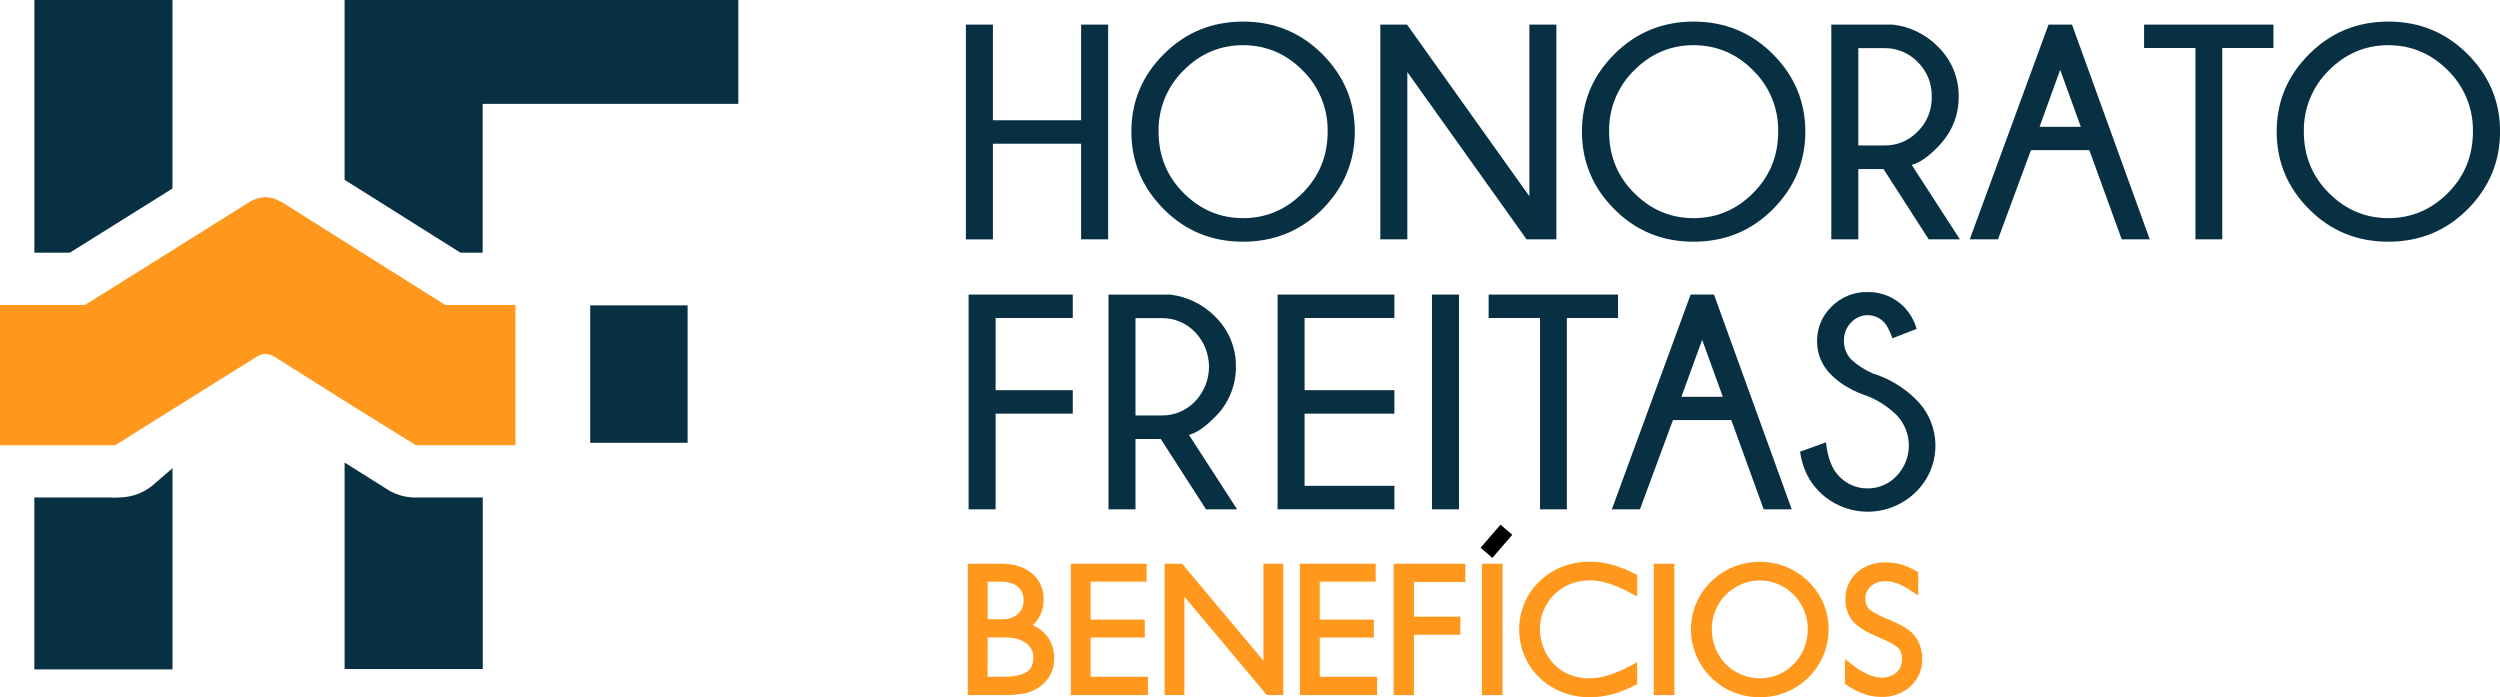 <svg xmlns="http://www.w3.org/2000/svg" width="190" height="53" viewBox="0 0 190 53" fill="none"><g clip-path="url(#clip0_2715_175)"><path d="M9.096 37.807C8.977 37.818 8.856 37.823 8.737 37.823C8.618 37.823 8.515 37.823 8.403 37.809H2.609V50.874H13.11V35.586L11.873 36.649C11.128 37.373 10.135 37.787 9.096 37.807Z" fill="#073042"></path><path d="M13.108 14.327V0H2.612V19.204H5.308L13.108 14.327Z" fill="#073042"></path><path d="M52.258 23.207H44.856V33.652H52.258V23.207Z" fill="#073042"></path><path d="M36.683 19.204V7.894H56.113V0H26.188V13.666L34.997 19.204H36.683Z" fill="#073042"></path><path d="M31.584 37.815C31.321 37.815 31.058 37.789 30.8 37.738C30.258 37.634 29.744 37.418 29.291 37.103L26.189 35.154V50.843H36.69V37.809H31.808C31.734 37.813 31.659 37.815 31.584 37.815Z" fill="#073042"></path><path d="M20.184 14.998C20.039 15.004 19.896 15.025 19.756 15.059C19.897 15.025 20.041 15.004 20.185 14.998H20.184Z" fill="black"></path><path d="M6.461 23.182L6.46 23.174L6.461 23.182H2.612H6.461Z" fill="black"></path><path d="M19.573 15.078C19.633 15.061 19.695 15.064 19.757 15.051C19.692 15.064 19.633 15.061 19.573 15.078Z" fill="black"></path><path d="M21.33 15.319C21.292 15.297 21.254 15.288 21.217 15.269C21.259 15.288 21.292 15.297 21.33 15.319Z" fill="black"></path><path d="M36.685 23.182H33.839V23.174L26.186 18.365L23.701 16.797L21.388 15.342C21.369 15.331 21.347 15.326 21.328 15.315C21.309 15.304 21.253 15.284 21.215 15.265C21.083 15.188 20.943 15.125 20.798 15.075C20.739 15.058 20.678 15.061 20.618 15.049C20.476 15.013 20.331 14.992 20.184 14.986C20.039 14.992 19.895 15.013 19.755 15.047C19.694 15.059 19.631 15.056 19.571 15.074C19.364 15.135 19.166 15.224 18.982 15.338L18.079 15.904L15.594 17.459L13.11 19.017L6.462 23.174V23.182H0V33.839H8.756L8.964 33.708L13.11 31.111L15.595 29.556L18.081 28.006L19.546 27.091C19.643 27.029 19.749 26.98 19.86 26.948C19.885 26.941 19.911 26.948 19.936 26.937C20.018 26.916 20.102 26.904 20.186 26.901C20.254 26.905 20.323 26.915 20.389 26.931C20.431 26.935 20.473 26.941 20.515 26.95C20.579 26.972 20.641 27 20.7 27.033C20.744 27.05 20.786 27.07 20.828 27.093L21.217 27.337L23.702 28.904L26.188 30.471L26.937 30.942L31.603 33.833H39.177V23.176L36.685 23.182Z" fill="#FF981D"></path><path d="M75.462 10.923V18.194H73.409V1.87H75.462V9.14H82.165V1.87H84.218V18.189H82.165V10.923H75.462Z" fill="#073042"></path><path d="M100.498 4.114C102.143 5.762 102.965 7.725 102.965 10.002C102.965 12.278 102.143 14.246 100.498 15.904C98.854 17.548 96.845 18.37 94.471 18.37C92.097 18.37 90.091 17.548 88.454 15.904C86.808 14.255 85.984 12.288 85.984 10.002C85.984 7.716 86.807 5.753 88.451 4.114C90.096 2.467 92.101 1.643 94.468 1.641C96.834 1.639 98.844 2.463 100.498 4.114ZM94.471 3.434C92.731 3.434 91.226 4.07 89.956 5.344C89.338 5.95 88.85 6.675 88.523 7.476C88.195 8.277 88.035 9.137 88.052 10.002C88.052 11.845 88.686 13.402 89.956 14.672C91.225 15.942 92.73 16.578 94.471 16.579C96.217 16.579 97.725 15.944 98.995 14.672C100.266 13.4 100.901 11.844 100.901 10.002C100.917 9.136 100.756 8.277 100.428 7.476C100.1 6.675 99.611 5.949 98.992 5.344C97.725 4.071 96.218 3.435 94.471 3.434Z" fill="#073042"></path><path d="M106.935 1.87L116.231 14.912V1.87H118.284V18.189H116.02L106.957 5.476V18.189H104.905V1.87H106.935Z" fill="#073042"></path><path d="M134.739 4.114C136.383 5.762 137.206 7.725 137.206 10.002C137.206 12.278 136.383 14.246 134.739 15.904C133.094 17.548 131.085 18.37 128.711 18.37C126.338 18.37 124.332 17.548 122.693 15.904C121.05 14.255 120.228 12.288 120.227 10.002C120.226 7.716 121.048 5.753 122.693 4.114C124.341 2.467 126.347 1.643 128.711 1.641C131.076 1.639 133.085 2.463 134.739 4.114ZM128.711 3.434C126.972 3.434 125.467 4.07 124.196 5.344C123.578 5.95 123.091 6.675 122.763 7.476C122.436 8.277 122.276 9.137 122.292 10.002C122.292 11.845 122.927 13.402 124.196 14.672C125.466 15.942 126.971 16.578 128.711 16.579C130.457 16.579 131.965 15.944 133.236 14.672C134.506 13.4 135.142 11.844 135.142 10.002C135.158 9.136 134.998 8.277 134.67 7.476C134.342 6.675 133.854 5.949 133.236 5.344C131.966 4.071 130.458 3.435 128.711 3.434Z" fill="#073042"></path><path d="M143.148 12.848H141.232V18.189H139.179V1.87H143.852C145.144 2.018 146.347 2.601 147.262 3.525C147.776 4.019 148.183 4.613 148.458 5.27C148.733 5.928 148.871 6.634 148.862 7.347C148.862 8.837 148.314 10.13 147.217 11.226C146.492 11.957 145.849 12.392 145.289 12.53L148.952 18.189H146.582L143.148 12.848ZM141.232 3.659V11.055H143.25C143.716 11.057 144.178 10.965 144.607 10.783C145.036 10.601 145.423 10.333 145.745 9.996C146.095 9.651 146.371 9.238 146.554 8.782C146.738 8.327 146.826 7.838 146.813 7.347C146.826 6.859 146.737 6.373 146.554 5.92C146.37 5.467 146.095 5.057 145.745 4.716C145.423 4.38 145.035 4.113 144.606 3.931C144.177 3.749 143.716 3.657 143.25 3.659H141.232Z" fill="#073042"></path><path d="M157.472 1.87L163.381 18.189H161.249L158.789 11.408H154.354L151.846 18.189H149.702L155.69 1.87H157.472ZM158.142 9.638L156.574 5.305L155.007 9.638H158.142Z" fill="#073042"></path><path d="M168.89 3.648V18.189H166.853V3.648H162.95V1.87H172.784V3.648H168.89Z" fill="#073042"></path><path d="M187.539 4.114C189.185 5.762 190.007 7.725 190.006 10.002C190.005 12.278 189.183 14.246 187.539 15.904C185.895 17.548 183.885 18.37 181.512 18.37C179.138 18.37 177.132 17.548 175.495 15.904C173.85 14.258 173.027 12.291 173.028 10.002C173.029 7.713 173.852 5.75 175.495 4.114C177.139 2.467 179.144 1.643 181.512 1.641C183.879 1.639 185.888 2.463 187.539 4.114ZM181.512 3.434C179.772 3.434 178.267 4.07 176.998 5.344C176.38 5.949 175.892 6.675 175.564 7.476C175.236 8.277 175.076 9.136 175.092 10.002C175.092 11.845 175.728 13.402 176.998 14.672C178.269 15.942 179.773 16.578 181.512 16.579C183.257 16.579 184.766 15.944 186.036 14.672C187.307 13.4 187.942 11.844 187.942 10.002C187.958 9.136 187.798 8.277 187.47 7.476C187.142 6.675 186.654 5.949 186.036 5.344C184.763 4.071 183.252 3.435 181.505 3.434H181.512Z" fill="#073042"></path><path d="M81.531 22.388V24.168H75.666V29.653H81.531V31.438H75.666V38.709H73.613V22.388H81.531Z" fill="#073042"></path><path d="M88.221 33.366H86.298V38.709H84.245V22.388H88.918C90.211 22.536 91.415 23.119 92.332 24.043C92.845 24.537 93.252 25.131 93.527 25.788C93.802 26.446 93.939 27.153 93.93 27.865C93.936 28.59 93.793 29.308 93.51 29.975C93.228 30.642 92.811 31.244 92.286 31.744C91.561 32.475 90.919 32.91 90.359 33.048L94.021 38.709H91.658L88.221 33.366ZM86.298 24.179V31.573H88.317C88.784 31.576 89.247 31.484 89.677 31.302C90.107 31.12 90.495 30.852 90.818 30.514C91.502 29.805 91.884 28.858 91.884 27.874C91.884 26.889 91.502 25.942 90.818 25.234C90.495 24.898 90.108 24.632 89.679 24.45C89.25 24.269 88.789 24.177 88.323 24.179H86.298Z" fill="#073042"></path><path d="M105.975 22.388V24.168H99.149V29.653H105.975V31.438H99.149V36.923H105.975V38.704H97.096V22.388H105.975Z" fill="#073042"></path><path d="M110.883 22.388V38.709H108.83V22.388H110.883Z" fill="#073042"></path><path d="M119.08 24.168V38.709H117.042V24.168H113.137V22.388H122.971V24.168H119.08Z" fill="#073042"></path><path d="M130.263 22.387L136.172 38.708H134.04L131.578 31.924H127.145L124.637 38.707H122.501L128.488 22.386L130.263 22.387ZM130.933 30.156L129.365 25.823L127.789 30.156H130.933Z" fill="#073042"></path><path d="M141.983 30.122C140.81 29.738 139.87 29.19 139.162 28.477C138.818 28.144 138.546 27.743 138.362 27.3C138.179 26.858 138.088 26.382 138.096 25.903C138.094 25.419 138.191 24.94 138.379 24.494C138.568 24.049 138.845 23.646 139.193 23.31C139.55 22.945 139.979 22.658 140.452 22.466C140.925 22.274 141.433 22.182 141.944 22.195C142.46 22.187 142.973 22.285 143.451 22.482C143.928 22.679 144.361 22.971 144.722 23.34C145.165 23.807 145.488 24.375 145.663 24.995L143.826 25.711C143.599 25.099 143.395 24.701 143.213 24.52C143.054 24.343 142.861 24.201 142.644 24.104C142.428 24.006 142.193 23.955 141.956 23.953C141.718 23.951 141.483 23.999 141.265 24.093C141.047 24.188 140.851 24.327 140.69 24.502C140.507 24.685 140.365 24.904 140.27 25.145C140.175 25.386 140.131 25.644 140.14 25.903C140.134 26.166 140.182 26.429 140.279 26.674C140.376 26.919 140.521 27.143 140.705 27.332C141.182 27.765 141.726 28.118 142.317 28.376C143.546 28.756 144.666 29.425 145.583 30.327C146.058 30.784 146.437 31.332 146.697 31.939C146.956 32.546 147.091 33.199 147.092 33.859C147.094 34.519 146.962 35.172 146.706 35.78C146.45 36.388 146.073 36.938 145.6 37.398C144.617 38.361 143.295 38.896 141.919 38.889C140.544 38.881 139.228 38.331 138.256 37.357C137.47 36.578 136.986 35.569 136.805 34.329L138.778 33.615C138.9 34.803 139.236 35.668 139.787 36.212C140.065 36.502 140.4 36.732 140.771 36.888C141.141 37.044 141.54 37.123 141.942 37.119C142.353 37.121 142.759 37.038 143.137 36.877C143.514 36.715 143.854 36.477 144.136 36.179C144.733 35.559 145.068 34.732 145.071 33.871C145.075 33.011 144.746 32.181 144.153 31.557C143.529 30.944 142.792 30.456 141.983 30.122Z" fill="#073042"></path><path d="M78.484 47.508C78.654 47.36 78.803 47.188 78.924 46.997C79.19 46.568 79.326 46.071 79.314 45.567C79.328 45.186 79.254 44.808 79.098 44.46C78.942 44.113 78.708 43.806 78.415 43.564C77.84 43.093 77.064 42.843 76.111 42.843H73.552V52.827H76.111C76.679 52.842 77.247 52.804 77.808 52.713C78.179 52.644 78.533 52.505 78.852 52.304C79.24 52.067 79.563 51.737 79.792 51.345C80.013 50.956 80.127 50.516 80.123 50.069C80.145 49.405 79.922 48.756 79.496 48.246C79.216 47.931 78.87 47.679 78.484 47.508ZM77.365 46.656C77.038 46.94 76.612 47.085 76.18 47.06H75.062V44.205H76.055C76.616 44.205 77.055 44.336 77.359 44.593C77.504 44.719 77.619 44.877 77.694 45.055C77.768 45.232 77.801 45.425 77.79 45.617C77.798 45.81 77.765 46.004 77.692 46.183C77.618 46.362 77.507 46.524 77.365 46.656ZM75.062 48.449H76.435C77.1 48.449 77.63 48.597 78.003 48.892C78.172 49.017 78.309 49.181 78.401 49.371C78.493 49.56 78.537 49.769 78.529 49.98C78.529 50.486 78.373 50.839 78.05 51.058C77.683 51.307 77.061 51.433 76.2 51.433H75.058L75.062 48.449Z" fill="#FF981D"></path><path d="M82.887 48.453H87.004V47.09H82.887V44.205H87.141V42.843H81.379V52.827H87.246V51.437H82.887V48.453Z" fill="#FF981D"></path><path d="M96.023 50.212L89.841 42.843H88.508V52.827H90.014V45.352L96.281 52.827H97.53V42.843H96.023V50.212Z" fill="#FF981D"></path><path d="M100.299 48.453H104.415V47.09H100.299V44.205H104.553V42.843H98.79V52.827H104.658V51.437H100.299V48.453Z" fill="#FF981D"></path><path d="M105.92 52.827H107.46V48.243H110.991V46.866H107.46V44.231H111.366V42.843H105.92V52.827Z" fill="#FF981D"></path><path d="M114.193 42.843H112.626V52.827H114.193V42.843Z" fill="#FF981D"></path><path d="M122.479 42.91C121.245 42.562 119.932 42.617 118.732 43.067C118.082 43.324 117.49 43.708 116.989 44.195C116.506 44.663 116.121 45.223 115.858 45.842C115.595 46.461 115.458 47.127 115.456 47.8C115.45 48.657 115.658 49.503 116.061 50.26C116.461 51.01 117.046 51.645 117.762 52.105C118.204 52.398 118.689 52.621 119.199 52.768C119.726 52.92 120.272 52.996 120.821 52.993C121.392 52.991 121.961 52.915 122.513 52.766C123.102 52.605 123.673 52.382 124.215 52.102L124.425 51.992V50.334L123.86 50.632C123.328 50.918 122.771 51.153 122.195 51.334C121.111 51.661 120.141 51.616 119.294 51.276C118.844 51.096 118.437 50.822 118.1 50.473C117.762 50.124 117.495 49.711 117.316 49.259C117.132 48.805 117.038 48.321 117.038 47.831C117.032 47.216 117.18 46.609 117.467 46.065C117.75 45.529 118.162 45.072 118.666 44.736C118.978 44.531 119.318 44.373 119.675 44.266C120.507 44.036 121.388 44.058 122.208 44.328C122.781 44.506 123.334 44.742 123.86 45.03L124.427 45.333V43.697L124.217 43.589C123.663 43.302 123.08 43.075 122.479 42.91Z" fill="#FF981D"></path><path d="M127.253 42.843H125.686V52.827H127.253V42.843Z" fill="#FF981D"></path><path d="M137.436 44.198C136.952 43.717 136.377 43.337 135.745 43.081C134.462 42.571 133.032 42.571 131.748 43.081C131.114 43.338 130.536 43.718 130.046 44.197C129.563 44.668 129.178 45.231 128.913 45.852C128.65 46.467 128.514 47.129 128.514 47.798C128.51 48.484 128.643 49.163 128.906 49.797C129.168 50.43 129.554 51.005 130.042 51.487C130.523 51.968 131.097 52.347 131.728 52.602C132.367 52.86 133.051 52.993 133.74 52.992C134.597 52.997 135.441 52.792 136.201 52.396C136.958 52.003 137.605 51.426 138.082 50.718C138.375 50.299 138.6 49.836 138.749 49.346C138.899 48.855 138.975 48.344 138.975 47.831C138.978 47.154 138.845 46.484 138.585 45.859C138.315 45.235 137.925 44.67 137.436 44.198ZM132.341 51.269C131.897 51.086 131.495 50.815 131.158 50.473C130.819 50.124 130.553 49.711 130.374 49.259C130.191 48.805 130.097 48.32 130.097 47.831C130.095 47.34 130.188 46.854 130.371 46.399C130.549 45.954 130.815 45.55 131.154 45.212C131.498 44.865 131.907 44.587 132.357 44.396C132.796 44.208 133.268 44.112 133.746 44.112C134.223 44.112 134.696 44.208 135.135 44.396C136.034 44.781 136.747 45.503 137.122 46.406C137.303 46.859 137.394 47.343 137.389 47.831C137.391 48.323 137.297 48.812 137.113 49.268C136.746 50.171 136.038 50.893 135.143 51.279C134.698 51.462 134.222 51.555 133.741 51.553C133.26 51.552 132.784 51.455 132.341 51.269Z" fill="#FF981D"></path><path d="M145.916 49.04C145.798 48.722 145.62 48.43 145.391 48.179C145.065 47.814 144.46 47.454 143.538 47.082L143.352 47.007C142.479 46.639 142.142 46.388 142.012 46.242C141.84 46.039 141.753 45.779 141.768 45.513C141.762 45.334 141.795 45.157 141.866 44.992C141.937 44.828 142.043 44.681 142.177 44.562C142.647 44.133 143.397 44.054 144.183 44.335C144.537 44.468 144.874 44.646 145.184 44.863L145.786 45.269V43.495L145.596 43.383C145.244 43.173 144.866 43.009 144.473 42.895C144.095 42.789 143.705 42.736 143.313 42.738C142.423 42.738 141.684 43.001 141.119 43.521C140.836 43.779 140.613 44.094 140.464 44.446C140.314 44.797 140.243 45.177 140.254 45.559C140.233 46.171 140.442 46.769 140.838 47.236C141.205 47.653 141.844 48.047 142.789 48.438C143.78 48.853 144.151 49.121 144.288 49.272C144.469 49.485 144.562 49.76 144.548 50.039C144.56 50.235 144.531 50.431 144.461 50.614C144.391 50.797 144.282 50.963 144.142 51.1C143.692 51.525 142.888 51.652 141.998 51.274C141.586 51.09 141.199 50.854 140.848 50.571L140.221 50.09V51.97L140.388 52.085C140.784 52.36 141.215 52.581 141.669 52.741C142.091 52.89 142.536 52.966 142.984 52.967C143.8 52.995 144.595 52.705 145.201 52.158C145.49 51.894 145.719 51.57 145.872 51.209C146.025 50.849 146.099 50.459 146.088 50.068C146.094 49.717 146.035 49.369 145.916 49.04Z" fill="#FF981D"></path><path d="M114.933 40.643L114.039 39.873L112.525 41.628L113.419 42.399L114.933 40.643Z" fill="black"></path></g><defs><clipPath id="clip0_2715_175"><rect width="190" height="52.992" fill="white"></rect></clipPath></defs></svg>